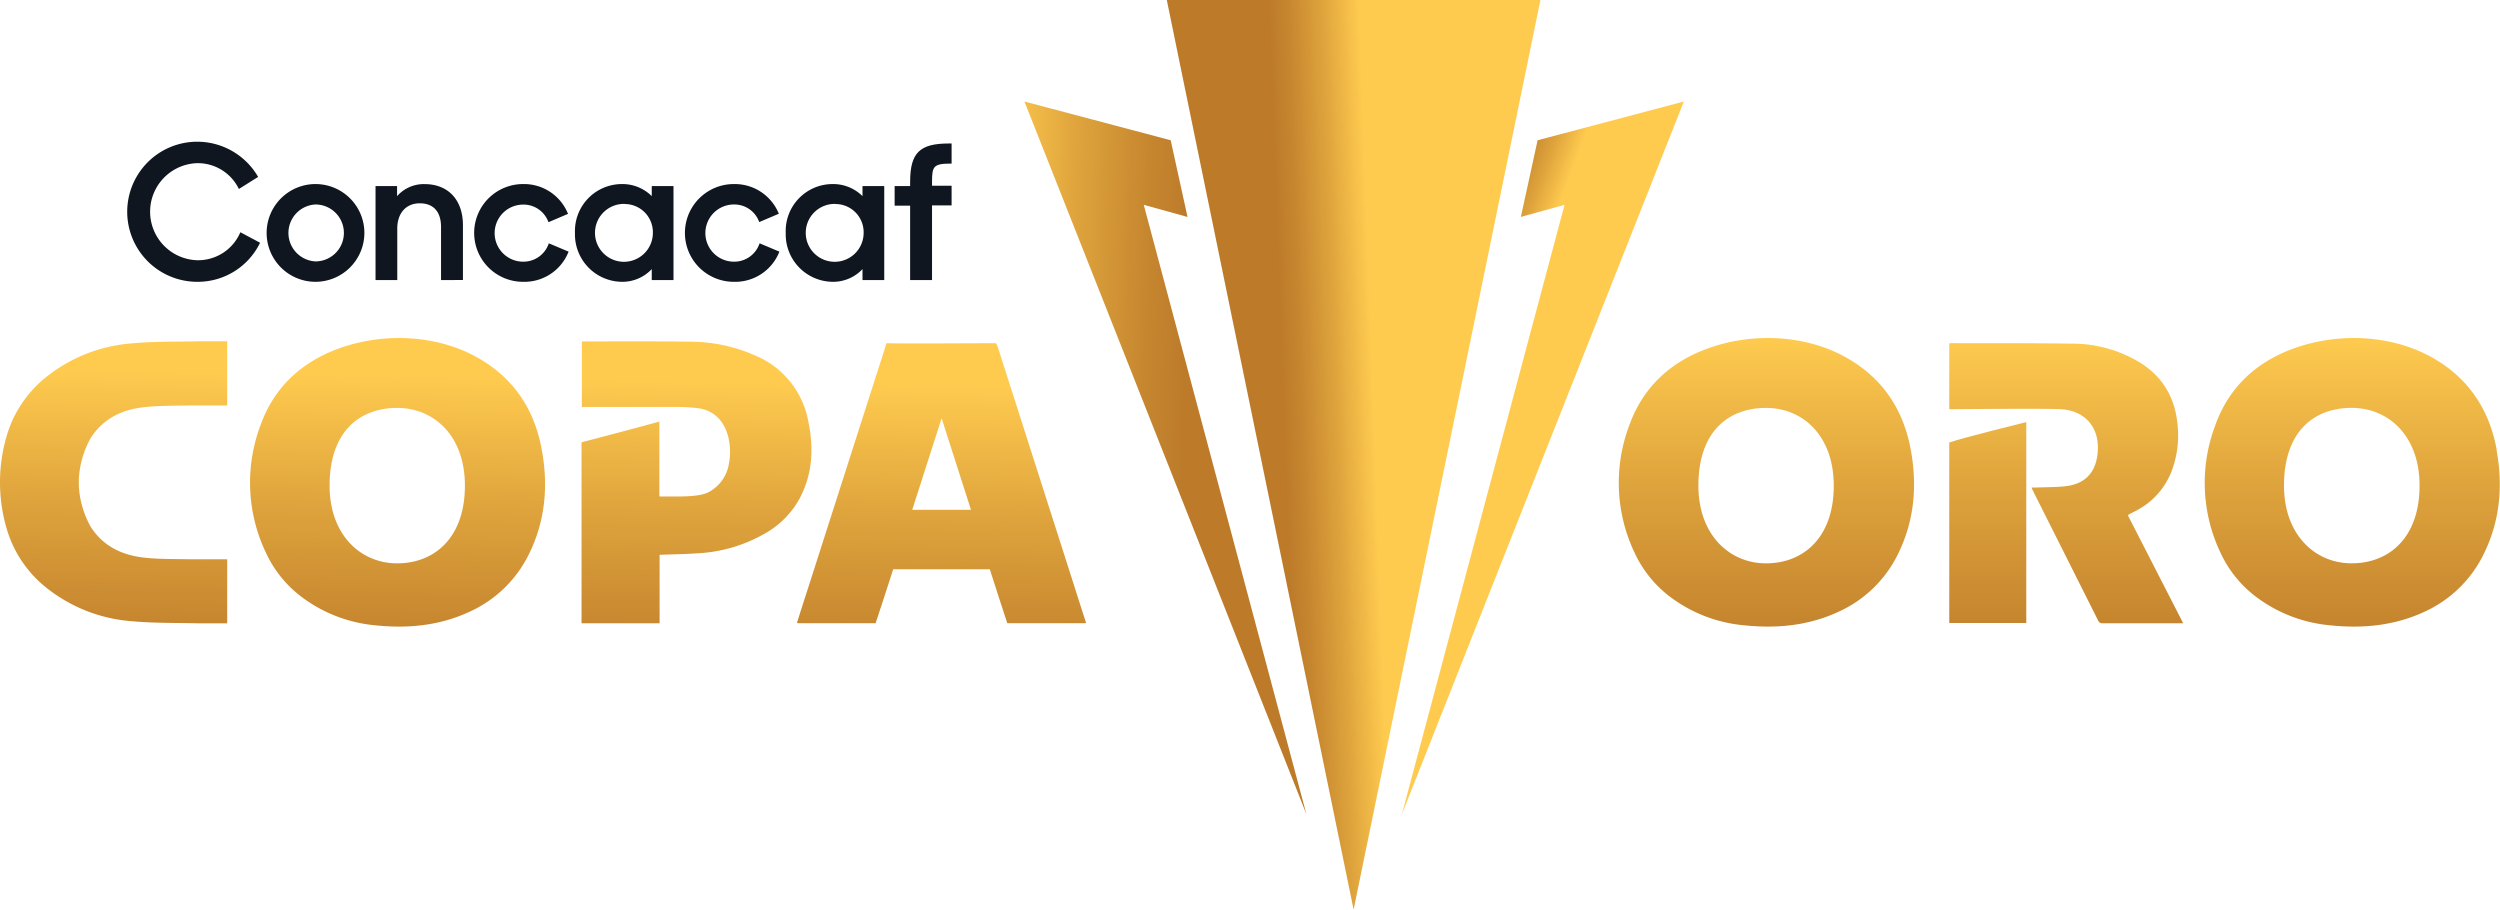 <svg id="Layer_1" data-name="Layer 1" xmlns="http://www.w3.org/2000/svg" xmlns:xlink="http://www.w3.org/1999/xlink" viewBox="0 0 620.98 225.94"><defs><style>.cls-1{fill:url(#linear-gradient);}.cls-2{fill:url(#linear-gradient-2);}.cls-3{fill:url(#linear-gradient-3);}.cls-4{fill:url(#linear-gradient-4);}.cls-5{fill:url(#linear-gradient-5);}.cls-6{fill:url(#linear-gradient-6);}.cls-7{fill:url(#linear-gradient-7);}.cls-8{fill:#0f1620;}.cls-9{fill:url(#linear-gradient-8);}.cls-10{fill:url(#linear-gradient-9);}.cls-11{fill:url(#linear-gradient-10);}.cls-12{fill:url(#linear-gradient-11);}</style><linearGradient id="linear-gradient" x1="319.2" y1="112.75" x2="341.67" y2="111.95" gradientUnits="userSpaceOnUse"><stop offset="0" stop-color="#bd7b2a"/><stop offset="0.21" stop-color="#c6862f"/><stop offset="0.58" stop-color="#dea33c"/><stop offset="1" stop-color="#ffcb4f"/></linearGradient><linearGradient id="linear-gradient-2" x1="293.87" y1="113.83" x2="246.24" y2="112.76" xlink:href="#linear-gradient"/><linearGradient id="linear-gradient-3" x1="351.37" y1="101.99" x2="366.62" y2="107.61" xlink:href="#linear-gradient"/><linearGradient id="linear-gradient-4" x1="438.77" y1="172.68" x2="438.77" y2="83.2" xlink:href="#linear-gradient"/><linearGradient id="linear-gradient-5" x1="584.31" y1="172.68" x2="584.31" y2="83.2" xlink:href="#linear-gradient"/><linearGradient id="linear-gradient-6" x1="513.24" y1="172.68" x2="513.24" y2="83.2" xlink:href="#linear-gradient"/><linearGradient id="linear-gradient-7" x1="493.75" y1="172.68" x2="493.75" y2="83.2" xlink:href="#linear-gradient"/><linearGradient id="linear-gradient-8" x1="27.59" y1="171.04" x2="29.04" y2="91.66" xlink:href="#linear-gradient"/><linearGradient id="linear-gradient-9" x1="171.67" y1="173.66" x2="173.12" y2="94.28" xlink:href="#linear-gradient"/><linearGradient id="linear-gradient-10" x1="97.81" y1="172.32" x2="99.25" y2="92.94" xlink:href="#linear-gradient"/><linearGradient id="linear-gradient-11" x1="233.52" y1="174.79" x2="234.96" y2="95.4" xlink:href="#linear-gradient"/></defs><polygon class="cls-1" points="289.82 0 382.63 0 336.23 225.94 289.82 0"/><polygon class="cls-2" points="284.1 50.88 294.97 53.89 290.79 34.84 254.46 25.21 324.5 202.24 284.1 50.88"/><polygon class="cls-3" points="388.62 50.88 377.77 53.88 381.93 34.84 418.25 25.21 348.22 202.24 388.62 50.88"/><path class="cls-4" d="M458.8,88.93c-10.26-5.87-23.61-6.37-34.62-2.37-9.44,3.43-16.15,9.75-19.52,19.2a40.4,40.4,0,0,0,1.3,31.42,29,29,0,0,0,9.36,11.42,35.83,35.83,0,0,0,17.73,6.7c8.12.87,16,.17,23.53-3.3a30.36,30.36,0,0,0,15.05-14.76c3.91-8.14,4.61-16.73,3-25.48-1.82-9.94-6.92-17.75-15.83-22.83m-20.13,51c-9.11,0-16.81-7.11-16.8-19.31,0-13.69,7.69-19.3,16.8-19.3s16.82,6.88,16.82,19.3c0,13.1-7.71,19.31-16.82,19.31"/><path class="cls-5" d="M620.17,111.76c-1.82-9.94-6.92-17.75-15.82-22.83-10.27-5.87-23.62-6.37-34.63-2.37-9.44,3.43-16.15,9.75-19.51,19.2a40.39,40.39,0,0,0,1.29,31.42,28.9,28.9,0,0,0,9.37,11.42,35.8,35.8,0,0,0,17.72,6.7c8.13.87,16,.17,23.53-3.3a30.36,30.36,0,0,0,15-14.76c3.91-8.14,4.61-16.73,3-25.48m-36,28.16c-9.1,0-16.8-7.11-16.79-19.31,0-13.69,7.69-19.3,16.79-19.3S601,108.19,601,120.61c0,13.1-7.72,19.31-16.83,19.31"/><path class="cls-6" d="M528.82,127.75l1.45-.73a18.55,18.55,0,0,0,9.1-9.88,25,25,0,0,0,1.54-11.39c-.56-6.71-3.5-12-9.28-15.64a32.39,32.39,0,0,0-16.94-4.75c-9.87-.15-19.75-.09-29.63-.12-.29,0-.59,0-.88.05v16.36s25-.24,27.88,0c6,.44,9.49,4.63,9,10.64-.4,5-3.07,7.94-8.06,8.49-2.39.26-4.81.22-7.21.32-.36,0-.71,0-1.16,0,.12.32.18.47.25.62q8.14,16.21,16.29,32.43a1.11,1.11,0,0,0,1.19.66c4.45,0,8.9,0,13.34,0h6.59c-4.65-9.07-9.2-17.95-13.73-26.77.15-.16.19-.23.25-.26"/><path class="cls-7" d="M484.18,154.74h19.13v-49.9s-15.95,3.94-19.13,5.07Z"/><path class="cls-8" d="M49,70a17.4,17.4,0,1,1,0-34.8,17.49,17.49,0,0,1,15,8.54l.13.2-4.79,3-.12-.23A11.33,11.33,0,0,0,49,40.53a12.06,12.06,0,0,0,0,24.11,11.4,11.4,0,0,0,10.6-6.72l.11-.23L64.6,60.3l-.11.22A17.2,17.2,0,0,1,49,70Z"/><path class="cls-8" d="M78.35,70A12.14,12.14,0,1,1,90.51,57.89,12.17,12.17,0,0,1,78.35,70Zm0-19.21a7.08,7.08,0,0,0,0,14.14,7.07,7.07,0,0,0,0-14.14Z"/><path class="cls-8" d="M109.55,69.57V56.38c0-3.79-1.88-5.88-5.3-5.88S98.68,53,98.68,56.74V69.57h-5.4V46.21h5.35v2.52a8.81,8.81,0,0,1,6.81-3c5.89,0,9.55,3.91,9.55,10.22v13.6Z"/><path class="cls-8" d="M129.92,70a12.14,12.14,0,1,1,0-24.28A11.76,11.76,0,0,1,141,52.9l.1.22-4.85,2.07-.1-.22a6.56,6.56,0,0,0-6.24-4.15A7.07,7.07,0,0,0,130,65a6.64,6.64,0,0,0,6.24-4.33l.09-.23,4.91,2.07-.1.23A11.78,11.78,0,0,1,129.92,70Z"/><path class="cls-8" d="M154.49,70a11.78,11.78,0,0,1-11.67-12.14,11.67,11.67,0,0,1,11.71-12.14,10.28,10.28,0,0,1,7.36,3V46.21h5.4V69.57h-5.4V66.84A10,10,0,0,1,154.49,70Zm.68-19.35a7.19,7.19,0,1,0,7,7.16A7,7,0,0,0,155.17,50.68Z"/><path class="cls-8" d="M182.27,70a12.14,12.14,0,1,1,0-24.28,11.78,11.78,0,0,1,11.09,7.15l.1.22-4.86,2.07-.1-.22a6.56,6.56,0,0,0-6.23-4.15A7.07,7.07,0,0,0,182.36,65a6.62,6.62,0,0,0,6.23-4.33l.1-.23,4.91,2.07-.1.23A11.79,11.79,0,0,1,182.27,70Z"/><path class="cls-8" d="M206.83,70a11.78,11.78,0,0,1-11.66-12.14,11.66,11.66,0,0,1,11.7-12.14,10.32,10.32,0,0,1,7.37,3V46.21h5.4V69.57h-5.4V66.84A10,10,0,0,1,206.83,70Zm.69-19.35a7.19,7.19,0,1,0,7,7.16A7,7,0,0,0,207.52,50.68Z"/><path class="cls-8" d="M226.07,69.57V51.09h-3.85V46.21h3.85v-1c0-7.25,2.34-9.57,9.64-9.57h.66v5h-.25c-4.27,0-4.61.69-4.61,4.6v.9h4.86v4.88h-4.86V69.57Z"/><path class="cls-9" d="M35.5,101.17c3.47-.42,7.82-.39,11.33-.45,1.17,0,1.53,0,9.6,0V84.77H49.51c-5.58.13-11.18,0-16.73.52a38.73,38.73,0,0,0-21.42,8.45A29.19,29.19,0,0,0,1.6,108.49a40.81,40.81,0,0,0,0,22.63,29.12,29.12,0,0,0,9.76,14.74,38.66,38.66,0,0,0,21.42,8.45c5.55.5,11.15.39,16.73.52h6.92V138.91c-8.07,0-8.43,0-9.6,0-3.51-.06-7.86,0-11.33-.44-5.38-.65-10-2.92-13-7.67a23.33,23.33,0,0,1-2.92-10.21v-1.51a23.33,23.33,0,0,1,2.92-10.22C25.53,104.08,30.12,101.81,35.5,101.17Z"/><path class="cls-10" d="M200.76,104.6a21.9,21.9,0,0,0-12.92-16.18,39.77,39.77,0,0,0-16.12-3.54c-8.76-.16-22.87-.07-27.19-.07v16.27c6.91,0,16.77,0,23.85,0a42.66,42.66,0,0,1,5.1.32c3.85.53,6.64,3.22,7.55,7.74a15.83,15.83,0,0,1,0,6.21,9.68,9.68,0,0,1-4.35,6.5c-1.39,1-3.8,1.47-8.28,1.47h-4.62v-18.6c-7.32,2-14.44,3.87-19.33,5.14,0,13.42,0,38.95,0,44.95h19.39v-17c3.17-.12,6.25-.15,9.31-.37a37.41,37.41,0,0,0,17.23-5.14,22.12,22.12,0,0,0,8.16-8.33C201.88,117.78,202.16,111.28,200.76,104.6Z"/><path class="cls-11" d="M118.8,88.93c-10.27-5.87-23.62-6.37-34.63-2.37C74.73,90,68,96.31,64.66,105.76A40.39,40.39,0,0,0,66,137.18a29,29,0,0,0,9.36,11.42A35.83,35.83,0,0,0,93,155.3c8.13.87,16,.17,23.53-3.3a30.36,30.36,0,0,0,15.05-14.76c3.91-8.14,4.61-16.73,3-25.48C132.8,101.82,127.7,94,118.8,88.93m-20.14,51c-9.1,0-16.81-7.11-16.79-19.31,0-13.69,7.69-19.3,16.79-19.3s16.82,6.88,16.82,19.3c0,13.1-7.71,19.31-16.82,19.31"/><path class="cls-12" d="M247.41,85.24c-3.59,0-25.69.15-27.2,0-6.34,19.79-13,40.57-19.34,60.36-1,3-1.94,6.06-2.91,9.09.14.05.2.1.26.1H217.5c.58-1.62,3.5-10.76,4.36-13.39h24c.86,2.63,3.76,11.77,4.34,13.39h19.3c.06,0,.12,0,.26-.1-1-3-1.93-6.06-2.91-9.09q-9.52-29.68-19-59.37m-21.26,40.4q3.66-11.38,7.3-22.74l7.29,22.74Z"/></svg>